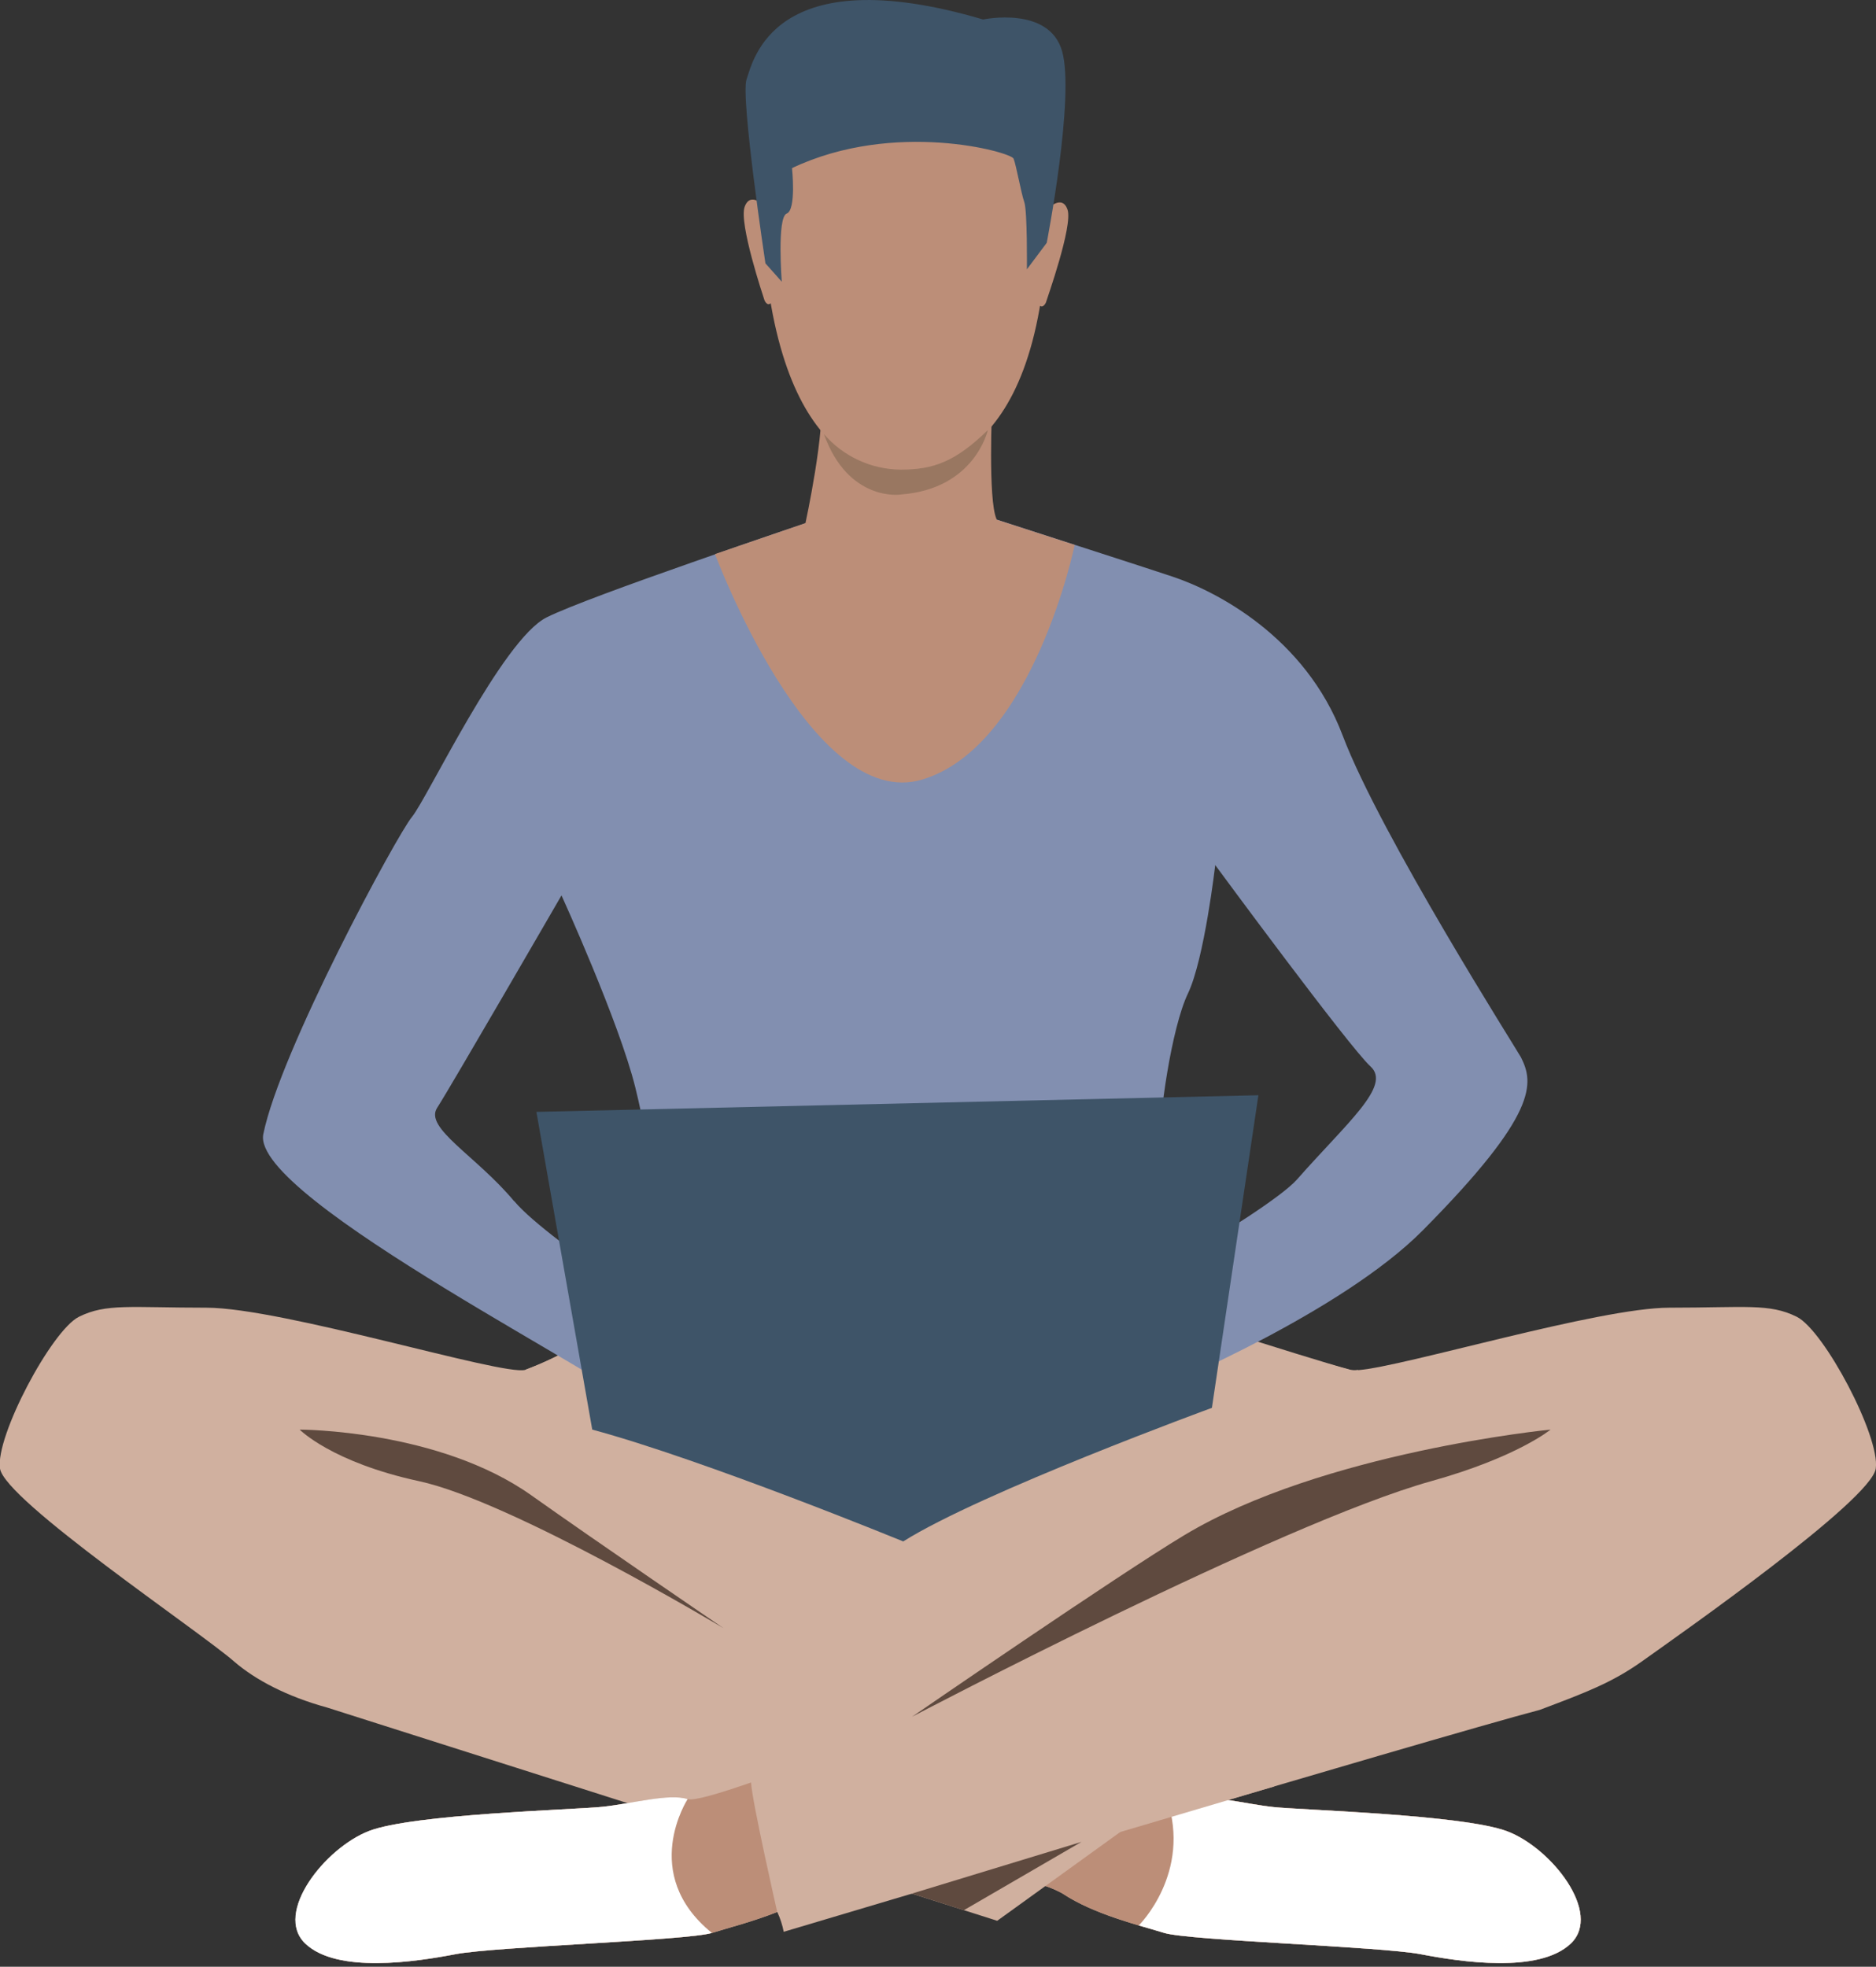 <svg width="290" height="304" viewBox="0 0 290 304" fill="none" xmlns="http://www.w3.org/2000/svg">
<rect x="0" y="0" width="290" height="304" fill="#333333" stroke="none"/>
<g clip-path="url(#clip0)">
<path d="M289.964 226.993C289.259 231.919 259.669 252.628 253.837 256.784C249.159 260.108 245.094 261.627 238.026 264.292C221.959 268.512 121.151 298.596 121.151 298.596C120.946 297.537 120.611 296.506 120.153 295.529C116.381 297.03 112.509 298.001 110.083 298.77C106.329 299.942 76.538 300.885 70.432 302.057C64.325 303.229 52.121 305.105 47.214 300.409C42.307 295.712 50.263 285.641 57.065 283.014C63.867 280.386 88.733 279.736 93.191 279.269C97.65 278.803 103.509 277.155 106.329 278.088C107.245 278.391 111.145 277.237 116.107 275.516C115.988 273.685 115.96 272.54 115.96 272.54L142.428 264.914L137.53 218.04C137.53 218.04 149.001 174.681 195.006 207.822C195.006 207.822 205.269 210.844 208.794 211.778C209.182 211.834 209.577 211.834 209.966 211.778C216.988 211.247 247.154 202.128 258.049 202.128C269.776 202.128 273.53 201.423 277.76 203.538C281.989 205.653 290.669 222.059 289.964 226.993Z" fill="#D0B09F"/>
<path d="M242.822 300.409C237.897 305.105 225.702 303.228 219.605 302.057C213.507 300.885 183.717 299.942 179.963 298.77C176.209 297.598 169.169 295.959 164.243 292.673C163.402 292.207 162.52 291.821 161.607 291.519L154.154 296.893L50.573 263.934C44.366 262.232 39.44 259.641 36.163 256.793C30.77 252.088 0.741 231.919 -0 226.993C-0.742 222.068 7.974 205.643 12.194 203.538C16.415 201.432 20.178 202.128 31.905 202.128C43.633 202.128 77.681 212.684 81.169 211.741C83.956 210.696 86.648 209.416 89.217 207.914C92.98 205.863 96.541 203.767 96.541 203.767C146.894 181.282 152.525 218.076 152.525 218.076L149.54 263.504C149.54 263.504 153.742 265.592 159.199 268.182L184.174 275.241L180.906 277.603C181.795 277.986 182.759 278.164 183.726 278.125C186.536 277.209 192.405 278.83 196.854 279.306C201.304 279.782 226.151 280.478 232.98 283.05C239.81 285.623 247.748 295.712 242.822 300.409Z" fill="#D0B09F"/>
<path d="M89.254 207.914C92.724 208.161 116.207 221.757 121.774 225.007C113.305 220.585 81.207 211.741 81.207 211.741C83.993 210.697 86.686 209.416 89.254 207.914Z" fill="#D0B09F"/>
<path d="M209.974 211.777C209.974 211.777 169.536 221.555 162.139 225.702C162.477 225.455 183.452 209.516 194.466 207.392C194.466 207.392 205.278 210.807 208.803 211.741C209.191 211.797 209.586 211.797 209.974 211.741V211.777Z" fill="#D0B09F"/>
<path d="M242.823 300.409C237.898 305.106 225.703 303.229 219.605 302.057C213.508 300.885 183.717 299.942 179.964 298.77C178.883 298.432 177.528 298.056 176.036 297.617C172.374 296.518 167.751 295.007 164.244 292.673C163.403 292.207 162.52 291.821 161.607 291.519L180.357 277.988L180.897 277.604C181.786 277.986 182.75 278.164 183.717 278.125C186.528 277.21 192.396 278.83 196.846 279.306C201.295 279.782 226.142 280.478 232.972 283.051C239.802 285.623 247.748 295.712 242.823 300.409Z" fill="#BC8E78"/>
<path d="M242.822 300.409C237.897 305.105 225.702 303.229 219.605 302.057C213.507 300.885 183.716 299.942 179.963 298.77C178.882 298.431 177.527 298.056 176.035 297.616C176.035 297.616 184.275 289.505 180.366 277.997L180.906 277.612C181.795 277.995 182.758 278.173 183.725 278.134C186.536 277.219 192.405 278.839 196.854 279.315C201.303 279.791 226.151 280.487 232.98 283.06C239.81 285.632 247.748 295.712 242.822 300.409Z" fill="white"/>
<path d="M99.534 218.269C99.589 218.397 99.534 218.488 99.534 218.543C99.031 218.9 99.104 218.745 99.534 218.269Z" fill="#C75454"/>
<path d="M235.113 163.42C234.719 162.632 213.351 129.015 207.556 113.689C201.761 98.363 187.854 91.323 181.272 89.135C178.928 88.356 174.753 86.992 170.349 85.573L153.806 80.227H126.432C126.432 80.227 116.911 83.403 106.849 86.974C97.566 90.224 87.797 93.776 84.492 95.433C77.617 98.867 66.044 123.421 63.701 126.241C61.357 129.06 43.303 162.449 40.703 175.303C38.68 185.291 97.923 214.524 99.534 218.268C101.365 216.19 110.044 207.914 110.044 207.914C110.044 207.914 107.298 206.184 103.388 203.62C119.254 204.343 158.036 202.979 163.602 203.254C164.796 203.306 165.991 203.282 167.182 203.181C168.903 204.435 179.999 214.24 179.999 214.24C179.999 214.24 207.364 202.879 219.952 190.162C237.832 172.117 237.118 167.411 235.113 163.42ZM79.475 185.667C73.607 178.627 65.541 174.369 67.573 171.238C69.606 168.107 86.799 138.399 86.799 138.399C86.799 138.399 95.707 157.945 98.216 168.116C100.724 178.288 100.523 182.929 99.461 186.097C98.545 188.935 97.758 190.858 96.907 199.308C89.93 194.511 82.185 188.889 79.503 185.667H79.475ZM200.497 182.307C198.199 184.916 189.099 190.702 180.924 195.454C180.301 189.787 179.358 180.86 179.257 177.647C179.102 172.804 181.088 158.888 183.634 153.569C186.179 148.25 187.854 133.711 187.854 133.711C187.854 133.711 208.572 161.854 211.859 164.839C215.146 167.823 208.27 173.481 200.497 182.307Z" fill="#828FB0"/>
<path d="M143.343 5.008C143.343 5.008 164.793 8.377 161.488 41.858C158.183 75.338 139.342 72.6 138.078 72.573C136.815 72.546 119.118 73.177 117.736 32.29C117.736 32.3 117.131 2.06 143.343 5.008Z" fill="#BC8E78"/>
<path d="M161.818 32.4C161.818 32.4 164.161 29.901 165.022 32.4C165.883 34.9 161.827 46.234 161.68 46.765C161.68 46.765 161.25 47.744 160.692 47.204C160.133 46.664 161.818 32.4 161.818 32.4Z" fill="#BC8E78"/>
<path d="M118.313 31.979C118.313 31.979 116.015 29.434 115.108 31.979C114.202 34.524 118.001 45.867 118.175 46.407C118.175 46.407 118.578 47.396 119.155 46.865C119.732 46.334 118.313 31.979 118.313 31.979Z" fill="#BC8E78"/>
<path d="M161.808 37.536L158.741 41.629C158.741 41.629 158.833 32.648 158.338 31.238C157.844 29.828 157.093 25.525 156.681 24.518C156.269 23.511 138.307 18.466 122.432 25.983C122.432 25.983 123.127 32.446 121.608 33.014C120.088 33.581 120.848 43.542 120.848 43.542L118.321 40.704C118.321 40.704 114.439 14.941 115.41 12.25C116.38 9.558 119.401 -6.573 151.975 3.012C151.975 3.012 162.129 0.861 164.17 7.865C166.212 14.868 161.808 37.536 161.808 37.536Z" fill="#3E5468"/>
<path d="M111.848 251.667C111.848 251.667 79.091 232.029 64.781 228.943C51.268 226.023 46.324 220.969 46.324 220.969C46.324 220.969 67.83 220.969 82.139 231.131C91.853 238.034 111.848 251.667 111.848 251.667Z" fill="#5F4A3F"/>
<path d="M140.99 265.354C140.99 265.354 197.972 235.434 221.235 228.943C234.565 225.226 239.692 220.969 239.692 220.969C239.692 220.969 204.463 224.412 183.04 237.311C172.795 243.463 140.99 265.354 140.99 265.354Z" fill="#5F4A3F"/>
<path d="M120.144 295.529C116.372 297.031 112.499 298.001 110.073 298.77C106.319 299.942 76.528 300.885 70.422 302.057C64.315 303.229 52.111 305.105 47.204 300.409C42.297 295.712 50.253 285.641 57.055 283.014C63.858 280.386 88.723 279.736 93.182 279.269C97.64 278.803 103.499 277.155 106.319 278.088C107.235 278.391 111.135 277.237 116.097 275.516C116.271 278.537 120.144 295.529 120.144 295.529Z" fill="#BC8E78"/>
<path d="M140.99 292.691L197.011 276.12L185.933 272.733C185.933 272.733 141.137 288.965 140.99 292.691Z" fill="#D0B09F"/>
<path d="M140.963 292.691L167.174 284.699L149.001 295.255L140.963 292.691Z" fill="#5F4A3F"/>
<path d="M122.954 225.703L121.773 225.007C122.181 225.215 122.575 225.447 122.954 225.703Z" fill="#535353"/>
<path d="M110.046 298.77C106.292 299.942 76.501 300.885 70.394 302.057C64.288 303.229 52.084 305.106 47.177 300.409C42.27 295.712 50.226 285.642 57.028 283.014C63.83 280.387 88.696 279.737 93.154 279.27C97.613 278.803 103.472 277.155 106.292 278.089C106.292 278.125 98.766 289.624 110.046 298.77Z" fill="white"/>
<path d="M91.551 220.969L82.918 171.861L194.529 169.288L187.342 217.609C187.342 217.609 151.719 230.646 139.625 238.254C139.598 238.254 109.038 225.703 91.551 220.969Z" fill="#3E5468"/>
<path d="M154.046 80.318V80.227C152.709 77.242 153.368 62.704 153.368 62.704C153.368 62.704 126.104 55.764 126.882 61.074C127.661 66.384 124.511 80.858 124.511 80.858L110.531 85.647C110.531 85.647 125.427 125.655 142.574 120.491C159.722 115.328 166.131 84.227 166.131 84.227L154.046 80.318Z" fill="#BC8E78"/>
<path d="M127.367 67.098C128.844 68.81 130.671 70.186 132.723 71.133C134.776 72.081 137.008 72.578 139.269 72.591C144.286 72.591 147.701 71.356 152.7 66.485C152.7 66.485 150.713 75.567 139.306 76.427C139.296 76.473 131.139 77.654 127.367 67.098Z" fill="#997761"/>
</g>
<defs>
<clipPath id="clip0">
<rect width="289.999" height="303.43" fill="white"/>
</clipPath>
</defs>
</svg>
